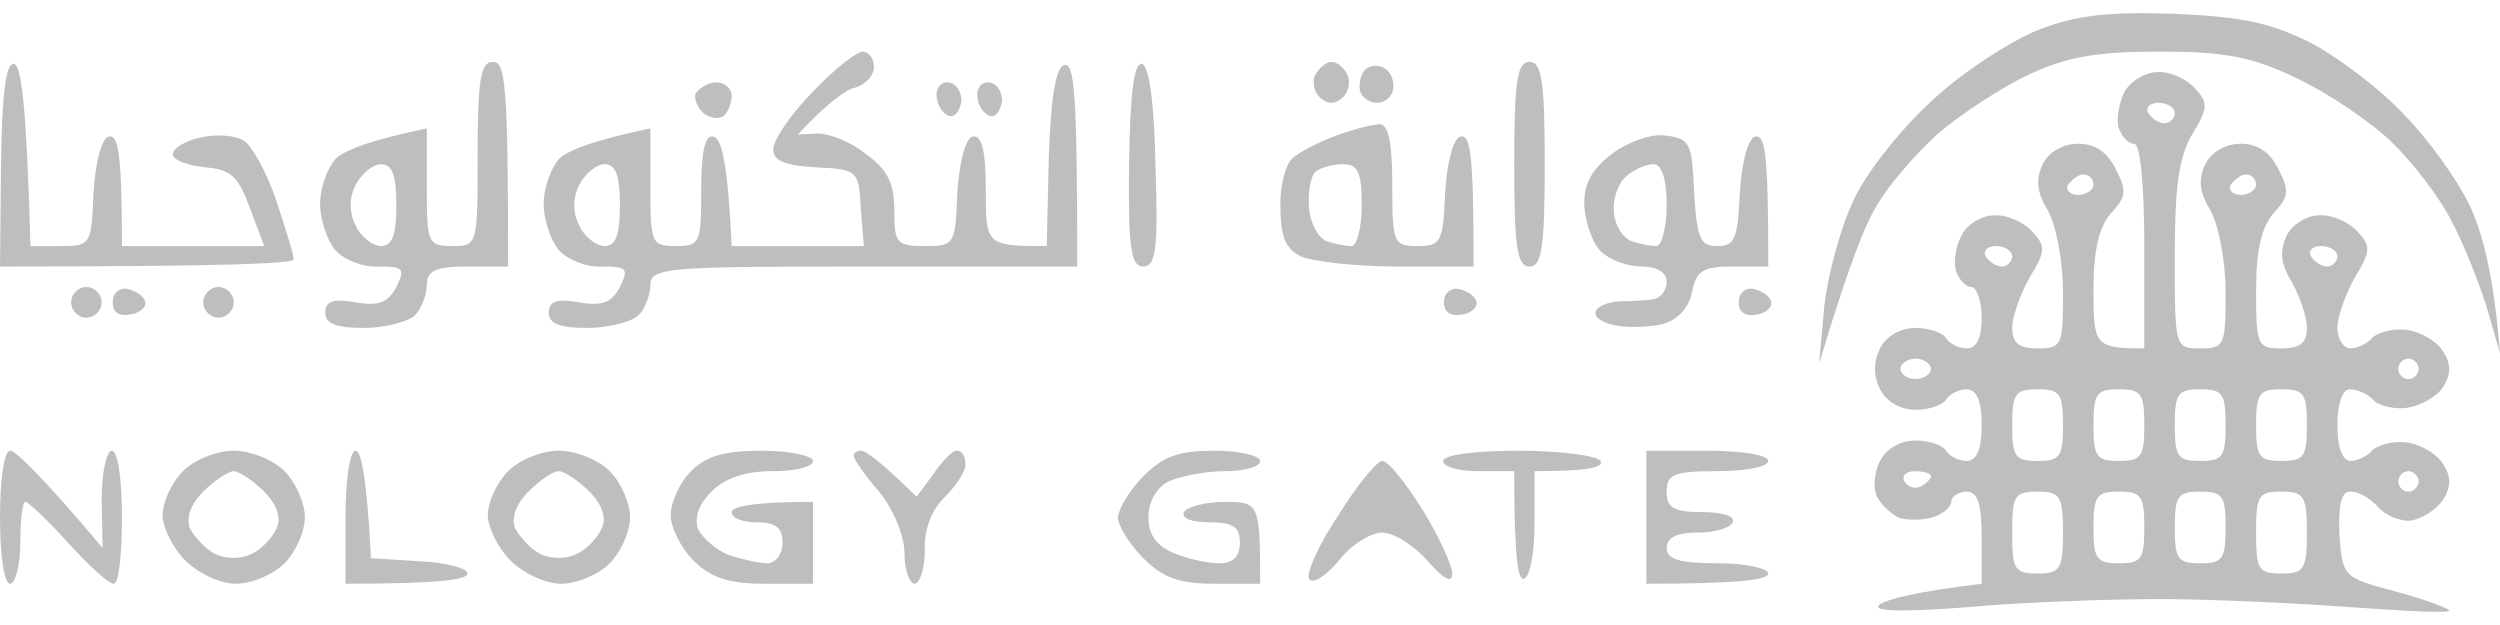 <svg width="144" height="36" viewBox="0 0 144 36" fill="none" xmlns="http://www.w3.org/2000/svg">
<path fill-rule="evenodd" clip-rule="evenodd" d="M125.268 0.794C129.249 0.971 130.829 1.325 133.171 2.504C134.81 3.388 137.21 5.215 138.498 6.629C139.844 7.985 141.541 10.342 142.244 11.816C142.946 13.289 143.649 15.765 144 20.362L143.239 17.71C142.771 16.236 141.893 13.996 141.19 12.7C140.546 11.403 138.966 9.34 137.737 8.162C136.507 6.983 134.049 5.333 132.293 4.507C129.717 3.27 128.195 2.975 124.39 2.975C120.702 2.975 119.063 3.27 116.78 4.331C115.2 5.097 112.859 6.629 111.571 7.749C110.341 8.869 108.761 10.696 108.117 11.816C107.415 12.936 106.42 15.47 104.78 20.951L105.073 17.71C105.249 15.941 106.01 13.113 106.771 11.521C107.532 9.871 109.58 7.337 111.337 5.745C113.034 4.154 115.785 2.386 117.366 1.737C119.649 0.853 121.405 0.676 125.268 0.794V0.794ZM49.698 2.975C50.049 2.975 50.342 3.388 50.342 3.859C50.342 4.331 49.873 4.861 49.288 5.038C48.761 5.156 47.766 5.804 45.951 7.749L47.122 7.69C47.766 7.69 48.995 8.162 49.873 8.869C51.102 9.753 51.512 10.519 51.512 12.111C51.512 13.996 51.629 14.173 53.268 14.173C54.966 14.173 55.024 14.114 55.142 11.109C55.258 9.281 55.61 7.985 56.02 7.867C56.546 7.749 56.781 8.633 56.781 10.932C56.781 14.114 56.781 14.173 60.293 14.173L60.41 9.046C60.527 5.568 60.819 3.918 61.288 3.741C61.873 3.623 62.049 5.038 62.049 15.352H49.756C38.459 15.352 37.463 15.411 37.463 16.413C37.463 16.944 37.171 17.769 36.761 18.181C36.351 18.535 35.063 18.888 33.834 18.888C32.254 18.888 31.61 18.653 31.61 18.004C31.61 17.356 32.078 17.179 33.366 17.415C34.712 17.651 35.239 17.415 35.707 16.531C36.234 15.47 36.117 15.352 34.654 15.352C33.776 15.411 32.663 14.94 32.195 14.409C31.727 13.879 31.317 12.641 31.317 11.757C31.317 10.814 31.727 9.694 32.195 9.164C32.663 8.692 34.068 8.103 37.463 7.395V10.814C37.463 13.996 37.522 14.173 38.927 14.173C40.332 14.173 40.39 13.996 40.39 10.932C40.39 8.633 40.624 7.749 41.093 7.867C41.561 7.985 41.912 9.281 42.146 14.173H49.756L49.581 11.993C49.463 9.812 49.405 9.753 46.946 9.635C45.073 9.517 44.488 9.223 44.546 8.515C44.605 7.985 45.6 6.511 46.829 5.274C48.059 3.977 49.346 2.975 49.698 2.975V2.975ZM33.366 12.995C33.658 13.643 34.361 14.173 34.829 14.173C35.473 14.173 35.707 13.525 35.707 11.816C35.707 10.107 35.473 9.458 34.829 9.458C34.361 9.458 33.717 9.989 33.366 10.637C32.976 11.423 32.976 12.209 33.366 12.995V12.995ZM0.82 3.682C1.229 3.859 1.522 5.922 1.756 14.173H3.512C5.21 14.173 5.268 14.114 5.385 11.109C5.502 9.281 5.854 7.985 6.263 7.867C6.79 7.749 7.024 8.633 7.024 14.173H15.22L14.4 11.993C13.698 10.107 13.288 9.753 11.766 9.635C10.771 9.517 9.951 9.223 9.951 8.869C9.951 8.574 10.654 8.103 11.532 7.926C12.468 7.69 13.581 7.808 14.049 8.103C14.517 8.397 15.395 9.989 15.922 11.58C16.449 13.171 16.917 14.645 16.917 14.94C16.976 15.175 13.171 15.352 0 15.352L0.059 9.399C0.117 5.274 0.351 3.564 0.82 3.682V3.682ZM28.39 3.564C29.093 3.564 29.268 4.625 29.268 15.352H26.927C25.112 15.352 24.585 15.588 24.585 16.413C24.585 16.944 24.293 17.769 23.883 18.181C23.473 18.535 22.185 18.888 20.956 18.888C19.376 18.888 18.732 18.653 18.732 18.004C18.732 17.356 19.2 17.179 20.488 17.415C21.834 17.651 22.361 17.415 22.829 16.531C23.356 15.47 23.239 15.352 21.776 15.352C20.898 15.411 19.785 14.94 19.317 14.409C18.849 13.879 18.439 12.641 18.439 11.757C18.439 10.814 18.849 9.694 19.317 9.164C19.785 8.692 21.19 8.103 24.585 7.395V10.814C24.585 13.996 24.644 14.173 26.049 14.173C27.512 14.173 27.512 14.114 27.512 8.869C27.512 4.566 27.688 3.564 28.39 3.564V3.564ZM20.488 12.995C20.78 13.643 21.483 14.173 21.951 14.173C22.595 14.173 22.829 13.525 22.829 11.816C22.829 10.107 22.595 9.458 21.951 9.458C21.483 9.458 20.839 9.989 20.488 10.637C20.098 11.423 20.098 12.209 20.488 12.995ZM65.795 3.682C66.205 3.859 66.498 6.04 66.556 9.635C66.732 14.409 66.556 15.352 65.854 15.352C65.151 15.352 64.976 14.35 65.034 9.399C65.093 5.274 65.327 3.564 65.795 3.682V3.682ZM76.683 3.564C77.034 3.564 77.444 3.918 77.62 4.331C77.795 4.684 77.678 5.333 77.327 5.627C76.898 6.02 76.468 6.02 76.039 5.627C75.688 5.333 75.571 4.684 75.746 4.331C75.981 3.918 76.39 3.564 76.683 3.564V3.564ZM79.727 3.918C80.078 4.095 80.312 4.625 80.254 5.097C80.195 5.568 79.785 5.922 79.317 5.922C78.849 5.922 78.38 5.568 78.322 5.156C78.263 4.684 78.439 4.154 78.673 3.977C78.966 3.741 79.434 3.741 79.727 3.918V3.918ZM88.098 3.564C88.8 3.564 88.976 4.625 88.976 9.458C88.976 14.291 88.8 15.352 88.098 15.352C87.395 15.352 87.219 14.291 87.219 9.458C87.219 4.625 87.395 3.564 88.098 3.564V3.564ZM124.273 4.154C124.976 4.095 125.971 4.566 126.439 5.097C127.2 5.922 127.2 6.217 126.263 7.749C125.502 9.046 125.268 10.755 125.268 14.763C125.268 20.008 125.268 20.067 126.732 20.067C128.137 20.067 128.195 19.89 128.195 16.826C128.195 14.998 127.785 12.936 127.317 12.111C126.673 11.05 126.615 10.342 127.024 9.458C127.376 8.751 128.195 8.28 129.073 8.28C130.049 8.28 130.771 8.771 131.239 9.753C131.883 10.991 131.824 11.344 131.005 12.228C130.302 12.995 129.951 14.291 129.951 16.708C129.951 19.89 130.01 20.067 131.415 20.067C132.468 20.067 132.878 19.773 132.878 18.888C132.878 18.24 132.468 17.061 132 16.236C131.356 15.175 131.298 14.468 131.707 13.584C132 12.936 132.878 12.405 133.58 12.405C134.341 12.346 135.337 12.818 135.805 13.348C136.566 14.173 136.566 14.468 135.629 16C135.102 16.944 134.634 18.24 134.634 18.888C134.634 19.537 134.985 20.067 135.395 20.067C135.805 20.067 136.39 19.773 136.683 19.419C137.034 19.124 137.912 18.888 138.673 19.006C139.434 19.124 140.371 19.655 140.722 20.244C141.19 20.951 141.19 21.541 140.722 22.307C140.371 22.837 139.434 23.368 138.673 23.486C137.912 23.604 136.976 23.368 136.683 23.014C136.332 22.66 135.746 22.425 135.337 22.425C134.927 22.425 134.634 23.25 134.634 24.488C134.634 25.784 134.927 26.55 135.395 26.55C135.805 26.55 136.39 26.256 136.683 25.902C137.034 25.607 137.912 25.372 138.673 25.489C139.434 25.607 140.371 26.138 140.722 26.727C141.19 27.434 141.19 28.024 140.722 28.79C140.371 29.321 139.551 29.851 138.966 29.969C138.38 30.087 137.444 29.733 136.976 29.203C136.507 28.672 135.746 28.26 135.337 28.319C134.868 28.319 134.673 29.144 134.751 30.794C134.927 33.211 134.985 33.269 137.854 34.036C139.434 34.448 140.898 34.979 141.073 35.156C141.249 35.332 138.732 35.214 135.512 34.979C132.293 34.743 127.259 34.507 124.39 34.507C121.463 34.507 116.488 34.684 113.268 34.979C109.405 35.273 107.707 35.214 108.293 34.802C108.761 34.507 110.283 34.095 114.146 33.623V30.971C114.146 29.026 113.912 28.319 113.268 28.319C112.8 28.319 112.39 28.613 112.39 28.908C112.39 29.203 111.922 29.615 111.337 29.792C110.81 29.969 109.932 29.969 109.463 29.851C108.995 29.674 108.41 29.144 108.117 28.613C107.883 28.142 107.941 27.199 108.293 26.55C108.644 25.843 109.463 25.372 110.341 25.372C111.161 25.372 111.922 25.666 112.098 25.961C112.273 26.256 112.8 26.55 113.268 26.55C113.854 26.55 114.146 25.902 114.146 24.488C114.146 23.073 113.854 22.425 113.268 22.425C112.8 22.425 112.273 22.719 112.098 23.014C111.922 23.309 111.161 23.604 110.341 23.604C109.463 23.604 108.644 23.132 108.293 22.425C107.902 21.639 107.902 20.853 108.293 20.067C108.644 19.36 109.463 18.888 110.341 18.888C111.161 18.888 111.922 19.183 112.098 19.478C112.273 19.773 112.8 20.067 113.268 20.067C113.854 20.067 114.146 19.478 114.146 18.299C114.146 17.356 113.854 16.531 113.561 16.531C113.21 16.531 112.859 16.118 112.683 15.647C112.507 15.175 112.624 14.232 112.976 13.584C113.268 12.936 114.146 12.405 114.849 12.405C115.61 12.346 116.605 12.818 117.073 13.348C117.834 14.173 117.834 14.468 116.898 16C116.371 16.944 115.902 18.24 115.902 18.888C115.902 19.773 116.312 20.067 117.366 20.067C118.771 20.067 118.829 19.89 118.829 16.826C118.829 14.998 118.42 12.936 117.951 12.111C117.307 11.05 117.249 10.342 117.659 9.458C118.01 8.751 118.829 8.28 119.707 8.28C120.683 8.28 121.405 8.771 121.873 9.753C122.517 10.991 122.459 11.344 121.639 12.228C120.937 12.995 120.585 14.291 120.585 16.708C120.585 19.89 120.644 20.067 123.512 20.067V14.173C123.512 10.637 123.278 8.28 122.927 8.28C122.576 8.28 122.224 7.867 122.049 7.395C121.873 6.924 122.049 5.981 122.341 5.333C122.693 4.684 123.571 4.154 124.273 4.154V4.154ZM124.683 7.101C124.976 7.101 125.268 6.806 125.268 6.511C125.268 6.217 124.859 5.922 124.332 5.922C123.805 5.922 123.571 6.217 123.746 6.511C123.922 6.806 124.332 7.101 124.683 7.101ZM119.707 11.226C120.176 11.226 120.585 10.932 120.585 10.637C120.585 10.342 120.351 10.048 120 10.048C119.707 10.048 119.356 10.342 119.122 10.637C118.946 10.932 119.239 11.226 119.707 11.226ZM129.073 11.226C129.541 11.226 129.951 10.932 129.951 10.637C129.951 10.342 129.717 10.048 129.366 10.048C129.073 10.048 128.722 10.342 128.488 10.637C128.312 10.932 128.605 11.226 129.073 11.226ZM115.317 15.352C115.61 15.352 115.902 15.057 115.902 14.763C115.902 14.468 115.493 14.173 114.966 14.173C114.439 14.173 114.205 14.468 114.38 14.763C114.556 15.057 114.966 15.352 115.317 15.352ZM134.049 15.352C134.341 15.352 134.634 15.057 134.634 14.763C134.634 14.468 134.224 14.173 133.698 14.173C133.171 14.173 132.937 14.468 133.112 14.763C133.288 15.057 133.698 15.352 134.049 15.352ZM110.341 21.835C110.81 21.835 111.22 21.541 111.22 21.246C111.22 20.951 110.81 20.657 110.341 20.657C109.873 20.657 109.463 20.951 109.463 21.246C109.463 21.541 109.873 21.835 110.341 21.835ZM138.732 21.835C139.024 21.835 139.317 21.541 139.317 21.246C139.317 20.951 139.024 20.657 138.732 20.657C138.38 20.657 138.146 20.951 138.146 21.246C138.146 21.541 138.38 21.835 138.732 21.835ZM117.366 26.55C118.654 26.55 118.829 26.315 118.829 24.488C118.829 22.66 118.654 22.425 117.366 22.425C116.078 22.425 115.902 22.66 115.902 24.488C115.902 26.315 116.078 26.55 117.366 26.55ZM122.049 26.55C123.337 26.55 123.512 26.315 123.512 24.488C123.512 22.66 123.337 22.425 122.049 22.425C120.761 22.425 120.585 22.66 120.585 24.488C120.585 26.315 120.761 26.55 122.049 26.55ZM126.732 26.55C128.02 26.55 128.195 26.315 128.195 24.488C128.195 22.66 128.02 22.425 126.732 22.425C125.444 22.425 125.268 22.66 125.268 24.488C125.268 26.315 125.444 26.55 126.732 26.55ZM131.415 26.55C132.702 26.55 132.878 26.315 132.878 24.488C132.878 22.66 132.702 22.425 131.415 22.425C130.127 22.425 129.951 22.66 129.951 24.488C129.951 26.315 130.127 26.55 131.415 26.55ZM110.634 28.024C110.927 27.847 111.22 27.611 111.22 27.434C111.22 27.258 110.81 27.14 110.283 27.14C109.756 27.14 109.522 27.434 109.698 27.729C109.873 28.024 110.283 28.201 110.634 28.024ZM138.732 28.319C139.024 28.319 139.317 28.024 139.317 27.729C139.317 27.434 139.024 27.14 138.732 27.14C138.38 27.14 138.146 27.434 138.146 27.729C138.146 28.024 138.38 28.319 138.732 28.319ZM117.366 33.034C118.654 33.034 118.829 32.798 118.829 30.676C118.829 28.554 118.654 28.319 117.366 28.319C116.02 28.319 115.902 28.554 115.902 30.676C115.902 32.798 116.02 33.034 117.366 33.034ZM122.049 32.444C123.337 32.444 123.512 32.209 123.512 30.381C123.512 28.554 123.337 28.319 122.049 28.319C120.761 28.319 120.585 28.554 120.585 30.381C120.585 32.209 120.761 32.444 122.049 32.444ZM126.732 32.444C128.02 32.444 128.195 32.209 128.195 30.381C128.195 28.554 128.02 28.319 126.732 28.319C125.444 28.319 125.268 28.554 125.268 30.381C125.268 32.209 125.444 32.444 126.732 32.444ZM131.415 33.034C132.702 33.034 132.878 32.798 132.878 30.676C132.878 28.554 132.702 28.319 131.415 28.319C130.068 28.319 129.951 28.554 129.951 30.676C129.951 32.798 130.068 33.034 131.415 33.034ZM41.268 4.743C41.737 4.743 42.146 5.097 42.146 5.509C42.146 5.863 41.971 6.393 41.737 6.629C41.444 6.924 40.917 6.806 40.507 6.511C40.156 6.158 39.922 5.627 40.098 5.333C40.332 5.038 40.858 4.743 41.268 4.743V4.743ZM54.556 4.743C55.024 4.743 55.376 5.215 55.376 5.804C55.317 6.335 55.024 6.747 54.732 6.688C54.38 6.629 54.029 6.158 53.971 5.686C53.854 5.156 54.146 4.743 54.556 4.743V4.743ZM56.898 4.743C57.366 4.743 57.717 5.215 57.717 5.804C57.658 6.335 57.366 6.747 57.073 6.688C56.722 6.629 56.371 6.158 56.312 5.686C56.195 5.156 56.488 4.743 56.898 4.743V4.743ZM79.434 7.16C79.961 7.101 80.195 8.162 80.195 10.637C80.195 13.996 80.254 14.173 81.659 14.173C83.005 14.173 83.122 13.938 83.239 11.109C83.356 9.281 83.707 7.985 84.117 7.867C84.702 7.749 84.878 8.751 84.878 15.352H80.488C78.088 15.352 75.571 15.057 74.927 14.763C74.049 14.35 73.756 13.584 73.756 11.993C73.698 10.755 74.049 9.458 74.459 9.105C74.868 8.751 75.981 8.162 76.976 7.808C77.912 7.454 79.083 7.16 79.434 7.16ZM75.395 11.934C75.454 12.818 75.922 13.702 76.39 13.879C76.859 14.056 77.502 14.173 77.854 14.173C78.146 14.173 78.439 13.113 78.439 11.816C78.439 9.93 78.205 9.458 77.385 9.458C76.8 9.458 76.098 9.635 75.805 9.871C75.512 10.048 75.337 10.991 75.395 11.934ZM95.942 7.808C97.346 7.985 97.463 8.221 97.581 11.109C97.756 13.761 97.932 14.173 98.927 14.173C99.922 14.173 100.098 13.761 100.215 11.109C100.332 9.281 100.683 7.985 101.093 7.867C101.678 7.749 101.854 8.751 101.854 15.352H99.805C98.107 15.352 97.698 15.588 97.463 16.826C97.288 17.71 96.644 18.417 95.824 18.653C95.122 18.829 93.951 18.888 93.19 18.771C92.488 18.653 91.844 18.358 91.902 18.004C91.902 17.71 92.488 17.415 93.249 17.356C93.951 17.356 94.888 17.297 95.239 17.238C95.649 17.179 96 16.708 96 16.236C96 15.706 95.473 15.352 94.537 15.352C93.717 15.352 92.663 14.94 92.195 14.468C91.727 13.996 91.317 12.818 91.258 11.875C91.2 10.637 91.668 9.753 92.839 8.869C93.776 8.162 95.122 7.69 95.942 7.808V7.808ZM92.956 12.228C93.015 12.995 93.483 13.702 93.951 13.879C94.419 14.056 95.063 14.173 95.415 14.173C95.707 14.173 96 13.113 96 11.816C96 10.283 95.707 9.458 95.239 9.458C94.829 9.458 94.127 9.753 93.659 10.165C93.19 10.578 92.898 11.462 92.956 12.228ZM4.976 16.531C5.444 16.531 5.854 16.944 5.854 17.415C5.854 17.887 5.444 18.299 4.976 18.299C4.507 18.299 4.098 17.887 4.098 17.415C4.098 16.944 4.507 16.531 4.976 16.531ZM7.376 16.649C7.844 16.767 8.312 17.061 8.371 17.415C8.429 17.71 8.02 18.063 7.434 18.122C6.849 18.24 6.439 17.945 6.498 17.356C6.498 16.884 6.907 16.531 7.376 16.649ZM12.585 16.531C13.054 16.531 13.463 16.944 13.463 17.415C13.463 17.887 13.054 18.299 12.585 18.299C12.117 18.299 11.707 17.887 11.707 17.415C11.707 16.944 12.117 16.531 12.585 16.531ZM84.058 16.649C84.527 16.767 84.995 17.061 85.054 17.415C85.112 17.71 84.702 18.063 84.176 18.122C83.532 18.24 83.122 17.945 83.18 17.356C83.18 16.884 83.59 16.531 84.058 16.649ZM101.034 16.649C101.502 16.767 101.971 17.061 102.029 17.415C102.088 17.71 101.678 18.063 101.151 18.122C100.507 18.24 100.098 17.945 100.156 17.356C100.156 16.884 100.566 16.531 101.034 16.649ZM0.585 25.961C0.878 25.961 2.224 27.199 5.912 31.56L5.854 28.79C5.854 27.199 6.146 25.961 6.439 25.961C6.79 25.961 7.024 27.611 7.024 29.792C7.024 31.914 6.849 33.623 6.556 33.623C6.322 33.682 5.151 32.621 3.922 31.265C2.751 29.969 1.639 28.908 1.463 28.908C1.288 28.908 1.171 29.969 1.171 31.265C1.171 32.562 0.878 33.623 0.585 33.623C0.234 33.623 0 31.973 0 29.792C0 27.611 0.234 25.961 0.585 25.961V25.961ZM13.463 25.961C14.459 25.961 15.746 26.491 16.39 27.14C17.034 27.788 17.561 28.967 17.561 29.792C17.561 30.617 17.034 31.796 16.39 32.444C15.746 33.093 14.517 33.623 13.581 33.623C12.702 33.623 11.415 33.034 10.654 32.267C9.951 31.56 9.366 30.381 9.366 29.674C9.366 28.908 9.893 27.788 10.537 27.14C11.181 26.491 12.468 25.961 13.463 25.961V25.961ZM10.946 30.44C11.239 30.971 11.883 31.678 12.41 31.914C12.995 32.209 13.932 32.209 14.459 31.914C15.044 31.678 15.688 30.971 15.922 30.44C16.215 29.851 15.98 29.085 15.22 28.319C14.576 27.67 13.756 27.14 13.463 27.14C13.171 27.14 12.351 27.67 11.707 28.319C10.946 29.085 10.712 29.851 10.946 30.44ZM20.488 25.961C20.78 25.961 21.132 27.376 21.366 32.15L24.117 32.326C25.698 32.385 26.927 32.739 26.927 33.034C26.927 33.387 25.346 33.623 19.902 33.623V29.792C19.902 27.67 20.137 25.961 20.488 25.961ZM32.195 25.961C33.19 25.961 34.478 26.491 35.122 27.14C35.766 27.788 36.293 28.967 36.293 29.792C36.293 30.617 35.766 31.796 35.122 32.444C34.478 33.093 33.249 33.623 32.312 33.623C31.434 33.623 30.146 33.034 29.385 32.267C28.683 31.56 28.098 30.381 28.098 29.674C28.098 28.908 28.624 27.788 29.268 27.14C29.912 26.491 31.2 25.961 32.195 25.961V25.961ZM29.678 30.44C29.971 30.971 30.615 31.678 31.142 31.914C31.727 32.209 32.663 32.209 33.19 31.914C33.776 31.678 34.419 30.971 34.654 30.44C34.946 29.851 34.712 29.085 33.951 28.319C33.307 27.67 32.488 27.14 32.195 27.14C31.844 27.14 31.083 27.67 30.439 28.319C29.678 29.085 29.444 29.851 29.678 30.44ZM43.902 25.961C45.483 25.961 46.829 26.256 46.829 26.55C46.829 26.904 45.776 27.14 44.488 27.14C42.927 27.14 41.756 27.533 40.976 28.319C40.215 29.085 39.98 29.851 40.215 30.499C40.507 31.03 41.268 31.678 41.971 31.973C42.732 32.209 43.727 32.444 44.195 32.444C44.663 32.444 45.073 31.914 45.073 31.265C45.073 30.381 44.663 30.087 43.61 30.087C42.79 30.087 42.146 29.851 42.146 29.497C42.146 29.203 43.2 28.908 46.829 28.908V33.623H44.02C41.971 33.623 40.917 33.269 39.922 32.267C39.219 31.56 38.634 30.381 38.634 29.674C38.634 28.908 39.161 27.788 39.805 27.14C40.683 26.256 41.737 25.961 43.902 25.961V25.961ZM49.581 25.961C49.873 25.961 50.693 26.55 52.8 28.613L53.795 27.258C54.322 26.491 54.907 25.902 55.142 25.961C55.434 25.961 55.61 26.315 55.61 26.727C55.668 27.081 55.083 27.965 54.439 28.613C53.678 29.321 53.21 30.499 53.268 31.737C53.268 32.739 52.976 33.623 52.683 33.623C52.39 33.623 52.098 32.857 52.098 31.855C52.098 30.853 51.454 29.321 50.634 28.319C49.815 27.376 49.171 26.433 49.171 26.256C49.171 26.079 49.346 25.961 49.581 25.961ZM69.951 25.961C71.415 25.961 72.585 26.256 72.585 26.55C72.585 26.904 71.649 27.14 70.537 27.14C69.424 27.14 67.961 27.434 67.317 27.729C66.615 28.083 66.146 28.908 66.146 29.792C66.146 30.794 66.615 31.442 67.61 31.855C68.429 32.209 69.6 32.444 70.244 32.444C71.024 32.444 71.415 32.051 71.415 31.265C71.415 30.323 71.005 30.087 69.659 30.087C68.663 30.087 68.019 29.851 68.195 29.497C68.371 29.203 69.424 28.908 70.537 28.908C72.527 28.908 72.585 28.967 72.585 33.623H69.951C67.902 33.623 66.966 33.269 65.854 32.15C65.034 31.325 64.39 30.264 64.39 29.792C64.449 29.262 65.093 28.201 65.854 27.434C66.966 26.315 67.844 25.961 69.951 25.961ZM87.512 25.961C89.912 25.961 92.019 26.256 92.195 26.55C92.371 26.904 91.61 27.14 88.39 27.14V30.087C88.39 31.737 88.156 33.152 87.805 33.328C87.454 33.505 87.219 32.326 87.219 27.14H85.171C84.058 27.14 83.122 26.904 83.122 26.55C83.122 26.197 84.995 25.961 87.512 25.961ZM94.829 25.961H98.341C100.273 25.961 101.854 26.197 101.854 26.55C101.854 26.904 100.507 27.14 98.927 27.14C96.41 27.14 96 27.317 96 28.319C96 29.262 96.41 29.497 98.049 29.497C99.219 29.497 99.981 29.733 99.805 30.087C99.629 30.44 98.751 30.676 97.756 30.676C96.585 30.676 96 30.971 96 31.56C96 32.209 96.702 32.444 98.927 32.444C100.566 32.444 101.854 32.739 101.854 33.034C101.854 33.387 100.273 33.623 94.829 33.623V25.961ZM79.61 26.55C79.961 26.55 80.956 27.788 81.951 29.38C82.888 30.912 83.649 32.562 83.649 33.034C83.649 33.623 83.18 33.387 82.244 32.326C81.424 31.383 80.254 30.676 79.61 30.676C78.966 30.676 77.795 31.383 77.093 32.326C76.332 33.211 75.571 33.682 75.395 33.328C75.219 33.034 75.981 31.325 77.093 29.674C78.146 27.965 79.317 26.55 79.61 26.55Z" fill="#BEBEBE"/>
</svg>

